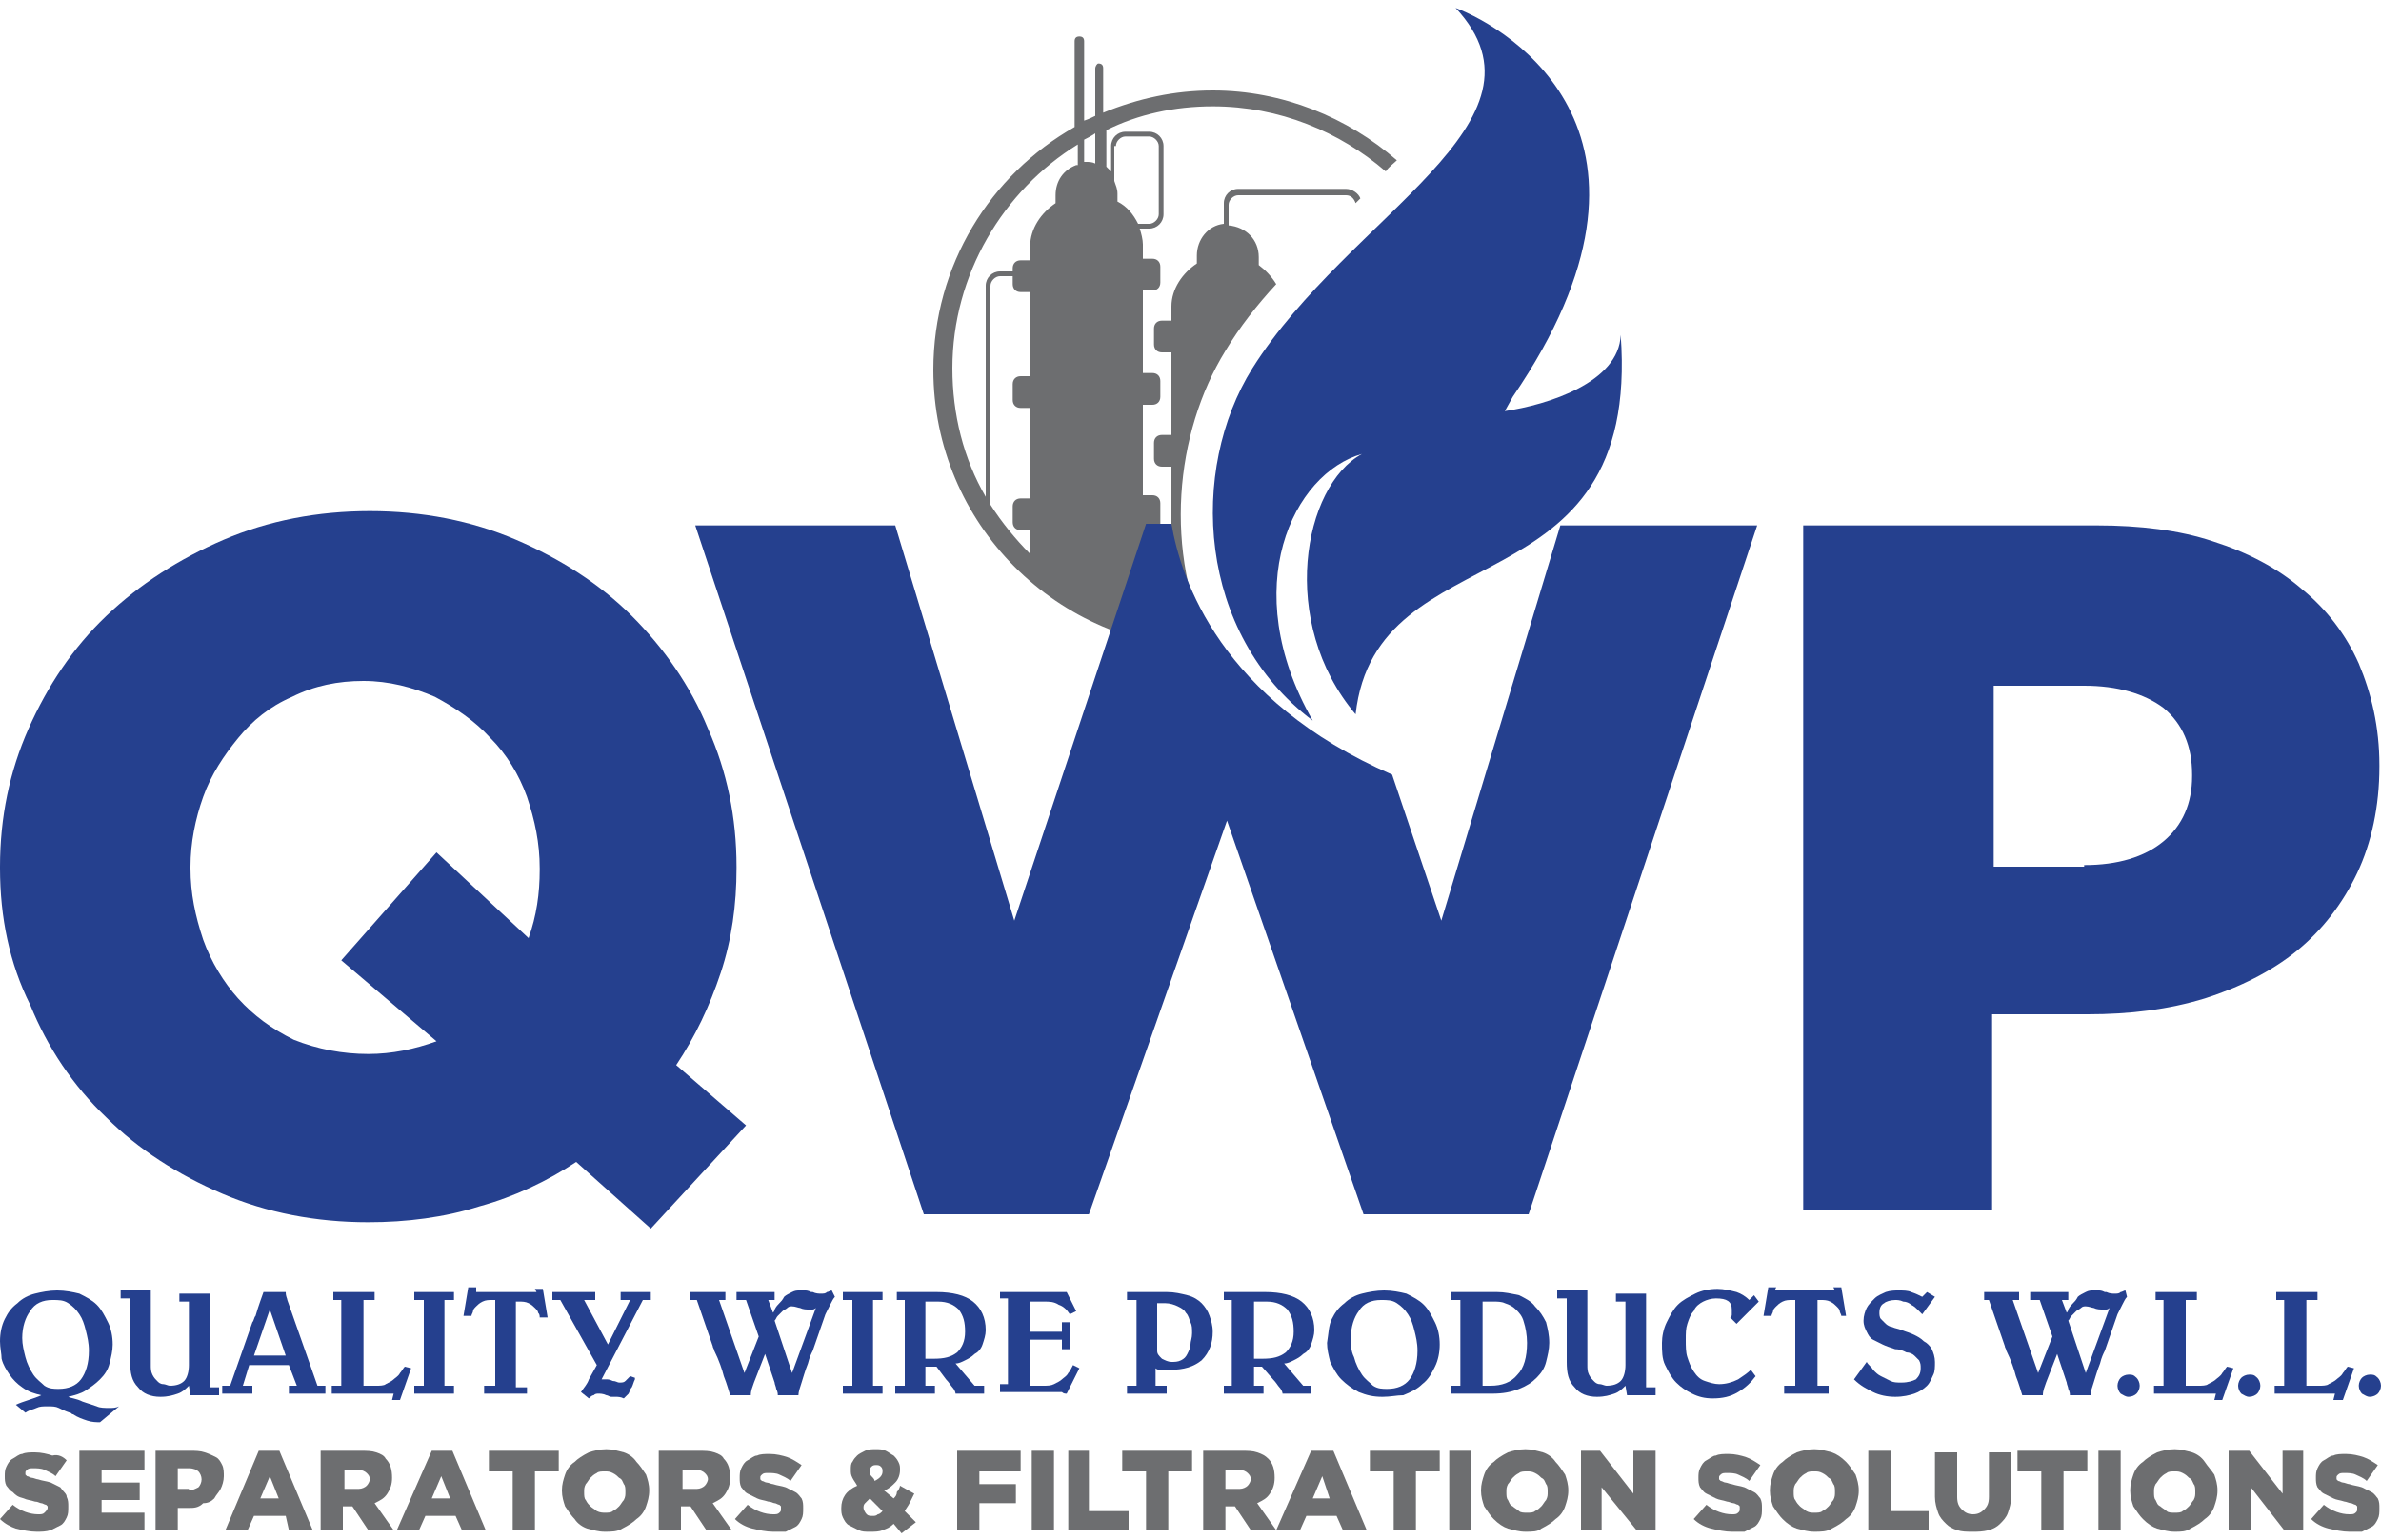 <?xml version="1.0" encoding="utf-8"?>
<!-- Generator: Adobe Illustrator 28.2.0, SVG Export Plug-In . SVG Version: 6.00 Build 0)  -->
<svg version="1.1" id="Layer_1" xmlns="http://www.w3.org/2000/svg" xmlns:xlink="http://www.w3.org/1999/xlink" x="0px" y="0px"
	 viewBox="0 0 150 97" style="enable-background:new 0 0 150 97;" xml:space="preserve">
<style type="text/css">
	.st0{fill:#25408E;}
	.st1{fill:#6D6E70;}
	.st2{fill-rule:evenodd;clip-rule:evenodd;fill:#25408E;}
</style>
<g>
	<g>
		<path class="st0" d="M6.3,89.6c-0.2,0-0.5,0-0.8-0.1c-0.3-0.1-0.6-0.2-0.9-0.4c-0.1,0-0.1-0.1-0.2-0.1c-0.3-0.1-0.5-0.2-0.7-0.3
			c-0.2-0.1-0.4-0.1-0.7-0.1c-0.3,0-0.5,0-0.7,0.1c-0.2,0.1-0.4,0.1-0.7,0.3l0,0L1,88.5c0.2-0.1,0.5-0.2,0.8-0.3
			c0.3-0.1,0.6-0.2,0.8-0.3v0c-0.4-0.1-0.8-0.2-1.2-0.5c-0.3-0.2-0.6-0.5-0.8-0.8c-0.2-0.3-0.4-0.6-0.5-1C0.1,85.3,0,84.9,0,84.5
			c0-0.5,0.1-1,0.3-1.4c0.2-0.4,0.4-0.7,0.8-1c0.3-0.3,0.7-0.5,1.1-0.6c0.4-0.1,0.9-0.2,1.4-0.2c0.5,0,1,0.1,1.4,0.2
			c0.4,0.2,0.8,0.4,1.1,0.7c0.3,0.3,0.5,0.7,0.7,1.1c0.2,0.4,0.3,0.9,0.3,1.4c0,0.4-0.1,0.8-0.2,1.2c-0.1,0.4-0.3,0.7-0.6,1
			c-0.3,0.3-0.6,0.5-0.9,0.7c-0.3,0.2-0.7,0.3-1.1,0.4v0c0.2,0.1,0.5,0.1,0.9,0.3c0.3,0.1,0.6,0.2,0.9,0.3c0.2,0.1,0.5,0.1,0.8,0.1
			c0.2,0,0.4,0,0.6-0.1L6.3,89.6z M1.6,85.5c0.1,0.4,0.3,0.8,0.5,1.1c0.2,0.3,0.5,0.5,0.7,0.7c0.3,0.2,0.6,0.2,0.9,0.2
			c0.6,0,1.1-0.2,1.4-0.6c0.3-0.4,0.5-1,0.5-1.8c0-0.5-0.1-0.9-0.2-1.3c-0.1-0.4-0.2-0.7-0.4-1c-0.2-0.3-0.4-0.5-0.7-0.7
			c-0.3-0.2-0.6-0.2-1-0.2c-0.6,0-1.1,0.2-1.4,0.7c-0.3,0.4-0.5,1-0.5,1.7C1.4,84.7,1.5,85.1,1.6,85.5"/>
		<path class="st0" d="M11.9,87.3c-0.2,0.2-0.4,0.4-0.7,0.5c-0.3,0.1-0.6,0.2-1.1,0.2c-0.6,0-1.1-0.2-1.4-0.6
			c-0.4-0.4-0.5-0.9-0.5-1.6v-4H7.6v-0.5h1.9V86c0,0.2,0,0.4,0.1,0.6c0.1,0.2,0.2,0.3,0.3,0.4c0.1,0.1,0.2,0.2,0.4,0.2
			c0.1,0,0.3,0.1,0.4,0.1c0.4,0,0.7-0.1,0.9-0.3c0.2-0.2,0.3-0.6,0.3-1v-4h-0.6v-0.5h1.9v5.9h0.6v0.5H12L11.9,87.3z"/>
		<path class="st0" d="M18,81.4L18,81.4c0,0.3,0.1,0.4,0.1,0.5l1.9,5.4h0.5v0.5h-2.3v-0.5h0.5L18.2,86h-2.5l-0.4,1.3h0.6v0.5H14
			v-0.5h0.5l1.4-4c0.1-0.1,0.1-0.3,0.2-0.4c0.2-0.7,0.4-1.2,0.5-1.5H18z M16,85.4h2l-1-2.9h0L16,85.4z"/>
		<path class="st0" d="M20.9,87.8v-0.5h0.6v-5.4h-0.5v-0.5h2.6v0.5h-0.7v5.4h0.8c0.2,0,0.5,0,0.6-0.1c0.2-0.1,0.4-0.2,0.5-0.3
			c0.1-0.1,0.3-0.2,0.4-0.4c0.1-0.1,0.2-0.3,0.3-0.4l0.4,0.1l-0.7,2h-0.5l0.1-0.4H20.9z"/>
		<polygon class="st0" points="28.6,87.8 26.1,87.8 26.1,87.3 26.7,87.3 26.7,81.9 26.1,81.9 26.1,81.4 28.6,81.4 28.6,81.9 
			28,81.9 28,87.3 28.6,87.3 		"/>
		<path class="st0" d="M33.2,87.8h-2.7v-0.5h0.7v-5.4H31c-0.2,0-0.4,0-0.6,0.1c-0.2,0.1-0.3,0.2-0.4,0.3c-0.1,0.1-0.2,0.2-0.2,0.3
			c0,0.1-0.1,0.2-0.1,0.3h-0.5l0.3-1.8h0.5L30,81.4h3.8l-0.1-0.2h0.5l0.3,1.8h-0.5c0-0.1,0-0.2-0.1-0.3c0-0.1-0.1-0.2-0.2-0.3
			c-0.1-0.1-0.2-0.2-0.4-0.3c-0.2-0.1-0.4-0.1-0.6-0.1h-0.2v5.4h0.7V87.8z"/>
		<path class="st0" d="M36.6,87.7c0.2-0.3,0.4-0.5,0.5-0.8l0.5-0.9l-2.3-4.1h-0.5v-0.5h2.7v0.5h-0.7l1.5,2.8l1.4-2.8h-0.6v-0.5H41
			v0.5h-0.5l-2.6,5c0,0,0,0,0.1,0c0.1,0,0.1,0,0.2,0c0.1,0,0.2,0,0.4,0.1c0.2,0,0.3,0.1,0.4,0.1c0.2,0,0.3,0,0.4-0.1
			c0.1-0.1,0.2-0.2,0.3-0.3l0.3,0.1l0,0.1c-0.1,0.2-0.1,0.3-0.2,0.5c-0.1,0.1-0.1,0.2-0.2,0.4c-0.1,0.1-0.2,0.2-0.3,0.3
			C39.1,88,38.9,88,38.8,88c-0.1,0-0.2,0-0.3,0c-0.1,0-0.2-0.1-0.3-0.1c-0.2-0.1-0.4-0.1-0.5-0.1c-0.1,0-0.2,0-0.3,0.1
			c-0.1,0-0.2,0.1-0.3,0.2L36.6,87.7z"/>
		<path class="st0" d="M52.6,81.7c-0.1,0.1-0.2,0.3-0.3,0.5c-0.1,0.2-0.2,0.4-0.3,0.6l-0.8,2.3c-0.1,0.2-0.2,0.4-0.3,0.8
			c-0.2,0.5-0.3,0.9-0.4,1.2c-0.1,0.3-0.2,0.6-0.2,0.8h-1.3c0-0.1,0-0.2-0.1-0.4c0-0.1-0.1-0.3-0.1-0.4l-0.6-1.8h0l-0.7,1.8
			c-0.1,0.3-0.2,0.5-0.2,0.8H46c-0.1-0.3-0.2-0.7-0.4-1.2c-0.1-0.4-0.3-1-0.6-1.6c0-0.1-0.1-0.2-0.1-0.3l-1-2.9h-0.4v-0.5h2.2v0.5
			h-0.4l1.6,4.6l0.9-2.3l-0.8-2.3h-0.6v-0.5h2.4v0.5h-0.4l0.3,0.8c0,0,0.1-0.1,0.1-0.2c0.1-0.2,0.2-0.3,0.3-0.4
			c0.1-0.1,0.2-0.2,0.3-0.4c0.1-0.1,0.3-0.2,0.5-0.3c0.2-0.1,0.3-0.1,0.5-0.1c0.1,0,0.2,0,0.3,0c0.1,0,0.2,0,0.4,0.1
			c0,0,0.1,0,0.1,0c0.2,0.1,0.4,0.1,0.5,0.1c0.2,0,0.3,0,0.4-0.1c0.1,0,0.2-0.1,0.3-0.1L52.6,81.7z M49.9,86.5L49.9,86.5l1.5-4.1
			l0,0c0,0-0.1,0.1-0.2,0.1c-0.1,0-0.2,0-0.2,0c-0.2,0-0.4,0-0.6-0.1c-0.1,0-0.3-0.1-0.5-0.1c-0.1,0-0.2,0-0.3,0.1
			c-0.1,0.1-0.2,0.1-0.3,0.2c-0.1,0.1-0.2,0.2-0.3,0.3c-0.1,0.1-0.1,0.2-0.2,0.3L49.9,86.5z"/>
		<polygon class="st0" points="55.6,87.8 53.1,87.8 53.1,87.3 53.7,87.3 53.7,81.9 53.1,81.9 53.1,81.4 55.6,81.4 55.6,81.9 
			55,81.9 55,87.3 55.6,87.3 		"/>
		<path class="st0" d="M56.4,81.4h2.6c1,0,1.8,0.2,2.3,0.6c0.5,0.4,0.8,1,0.8,1.8c0,0.3-0.1,0.6-0.2,0.9c-0.1,0.3-0.3,0.5-0.5,0.6
			c-0.2,0.2-0.4,0.3-0.6,0.4c-0.2,0.1-0.4,0.2-0.6,0.2l1.2,1.4H62v0.5h-1.8c0-0.1-0.1-0.3-0.2-0.4c-0.1-0.1-0.2-0.3-0.4-0.5L59,86.1
			h-0.7v1.2h0.6v0.5h-2.5v-0.5H57v-5.4h-0.5V81.4z M58.3,85.6h0.5c0.7,0,1.1-0.1,1.5-0.4c0.3-0.3,0.5-0.7,0.5-1.3
			c0-0.6-0.1-1-0.4-1.4c-0.3-0.3-0.7-0.5-1.3-0.5h-0.8V85.6z"/>
		<path class="st0" d="M63,81.4h3.2c0.4,0,0.7,0,1,0l0.6,1.2l-0.4,0.2c-0.2-0.3-0.4-0.5-0.7-0.6c-0.3-0.2-0.6-0.2-0.9-0.2h-0.9v1.9
			h2v-0.6h0.5V85h-0.5v-0.6h-2v2.9h0.8c0.3,0,0.5,0,0.7-0.1c0.2-0.1,0.4-0.2,0.5-0.3c0.1-0.1,0.3-0.2,0.4-0.4
			c0.1-0.1,0.2-0.3,0.3-0.5l0.4,0.2l-0.8,1.6c-0.1,0-0.2,0-0.3-0.1c-0.1,0-0.3,0-0.5,0H63v-0.5h0.5v-5.4H63V81.4z"/>
		<path class="st0" d="M71,81.4h2.5c0.5,0,0.9,0.1,1.3,0.2c0.4,0.1,0.7,0.3,0.9,0.5c0.2,0.2,0.4,0.5,0.5,0.8c0.1,0.3,0.2,0.6,0.2,1
			c0,0.7-0.2,1.3-0.7,1.8c-0.5,0.4-1.1,0.6-2,0.6c-0.2,0-0.3,0-0.5,0c-0.2,0-0.3,0-0.4-0.1v1.1h0.7v0.5H71v-0.5h0.6v-5.4H71V81.4z
			 M72.9,85.1c0,0.2,0.1,0.3,0.3,0.5c0.2,0.1,0.4,0.2,0.6,0.2c0.2,0,0.4,0,0.6-0.1c0.2-0.1,0.3-0.2,0.4-0.4c0.1-0.2,0.2-0.4,0.2-0.6
			c0-0.2,0.1-0.4,0.1-0.7c0-0.3,0-0.5-0.1-0.7c-0.1-0.2-0.1-0.4-0.3-0.6c-0.1-0.2-0.3-0.3-0.5-0.4c-0.2-0.1-0.5-0.2-0.8-0.2h-0.5
			V85.1z"/>
		<path class="st0" d="M77.1,81.4h2.6c1,0,1.8,0.2,2.3,0.6c0.5,0.4,0.8,1,0.8,1.8c0,0.3-0.1,0.6-0.2,0.9c-0.1,0.3-0.3,0.5-0.5,0.6
			c-0.2,0.2-0.4,0.3-0.6,0.4c-0.2,0.1-0.4,0.2-0.6,0.2l1.2,1.4h0.5v0.5h-1.8c0-0.1-0.1-0.3-0.2-0.4c-0.1-0.1-0.2-0.3-0.4-0.5
			l-0.7-0.8H79v1.2h0.6v0.5h-2.5v-0.5h0.5v-5.4h-0.5V81.4z M79,85.6h0.5c0.7,0,1.1-0.1,1.5-0.4c0.3-0.3,0.5-0.7,0.5-1.3
			c0-0.6-0.1-1-0.4-1.4c-0.3-0.3-0.7-0.5-1.3-0.5H79V85.6z"/>
		<path class="st0" d="M83.9,83.1c0.2-0.4,0.4-0.7,0.8-1c0.3-0.3,0.7-0.5,1.1-0.6c0.4-0.1,0.9-0.2,1.4-0.2c0.5,0,1,0.1,1.4,0.2
			c0.4,0.2,0.8,0.4,1.1,0.7c0.3,0.3,0.5,0.7,0.7,1.1c0.2,0.4,0.3,0.9,0.3,1.4c0,0.5-0.1,1-0.3,1.4c-0.2,0.4-0.4,0.8-0.8,1.1
			c-0.3,0.3-0.7,0.5-1.2,0.7C88,87.9,87.6,88,87.1,88c-0.6,0-1-0.1-1.5-0.3c-0.4-0.2-0.8-0.5-1.1-0.8c-0.3-0.3-0.5-0.7-0.7-1.1
			c-0.1-0.4-0.2-0.8-0.2-1.2C83.7,84,83.7,83.5,83.9,83.1 M85.3,85.5c0.1,0.4,0.3,0.8,0.5,1.1c0.2,0.3,0.5,0.5,0.7,0.7
			c0.3,0.2,0.6,0.2,0.9,0.2c0.6,0,1.1-0.2,1.4-0.6c0.3-0.4,0.5-1,0.5-1.8c0-0.5-0.1-0.9-0.2-1.3c-0.1-0.4-0.2-0.7-0.4-1
			c-0.2-0.3-0.4-0.5-0.7-0.7c-0.3-0.2-0.6-0.2-1-0.2c-0.6,0-1.1,0.2-1.4,0.7c-0.3,0.4-0.5,1-0.5,1.7C85.1,84.7,85.1,85.1,85.3,85.5"
			/>
		<path class="st0" d="M91.4,81.4h2.9c0.5,0,0.9,0.1,1.4,0.2c0.4,0.2,0.8,0.4,1,0.7c0.3,0.3,0.5,0.6,0.7,1c0.1,0.4,0.2,0.8,0.2,1.3
			c0,0.4-0.1,0.8-0.2,1.2c-0.1,0.4-0.3,0.7-0.6,1c-0.3,0.3-0.6,0.5-1.1,0.7c-0.5,0.2-1,0.3-1.7,0.3h-2.6v-0.5h0.6v-5.4h-0.6V81.4z
			 M93.3,87.3h0.6c0.7,0,1.3-0.2,1.7-0.7c0.4-0.4,0.6-1.1,0.6-2c0-0.5-0.1-1-0.2-1.3c-0.1-0.4-0.3-0.6-0.5-0.8
			c-0.2-0.2-0.4-0.3-0.7-0.4c-0.2-0.1-0.5-0.1-0.7-0.1h-0.7V87.3z"/>
		<path class="st0" d="M102.4,87.3c-0.2,0.2-0.4,0.4-0.7,0.5c-0.3,0.1-0.6,0.2-1.1,0.2c-0.6,0-1.1-0.2-1.4-0.6
			c-0.4-0.4-0.5-0.9-0.5-1.6v-4h-0.6v-0.5h1.9V86c0,0.2,0,0.4,0.1,0.6c0.1,0.2,0.2,0.3,0.3,0.4c0.1,0.1,0.2,0.2,0.4,0.2
			c0.1,0,0.3,0.1,0.4,0.1c0.4,0,0.7-0.1,0.9-0.3c0.2-0.2,0.3-0.6,0.3-1v-4h-0.6v-0.5h1.9v5.9h0.6v0.5h-1.8L102.4,87.3z"/>
		<path class="st0" d="M109.4,83.4L109,83c0.1-0.1,0.1-0.1,0.1-0.2c0-0.1,0-0.2,0-0.3c0-0.5-0.3-0.7-1-0.7c-0.3,0-0.6,0.1-0.8,0.2
			c-0.2,0.1-0.5,0.3-0.6,0.6c-0.2,0.2-0.3,0.5-0.4,0.8c-0.1,0.3-0.1,0.6-0.1,1c0,0.4,0,0.8,0.1,1.1c0.1,0.3,0.2,0.6,0.4,0.9
			c0.2,0.3,0.4,0.5,0.7,0.6c0.3,0.1,0.6,0.2,0.9,0.2c0.4,0,0.8-0.1,1.2-0.3c0.3-0.2,0.6-0.4,0.8-0.6l0.3,0.4c-0.3,0.4-0.6,0.7-1.1,1
			c-0.5,0.3-1,0.4-1.6,0.4c-0.5,0-0.9-0.1-1.3-0.3c-0.4-0.2-0.7-0.4-1-0.7c-0.3-0.3-0.5-0.7-0.7-1.1c-0.2-0.4-0.2-0.9-0.2-1.4
			c0-0.4,0.1-0.9,0.3-1.3c0.2-0.4,0.4-0.8,0.7-1.1c0.3-0.3,0.7-0.5,1.1-0.7c0.4-0.2,0.9-0.3,1.4-0.3c0.4,0,0.8,0.1,1.2,0.2
			c0.3,0.1,0.6,0.3,0.8,0.5l0.3-0.3l0.3,0.4L109.4,83.4z"/>
		<path class="st0" d="M115.1,87.8h-2.7v-0.5h0.7v-5.4h-0.2c-0.2,0-0.4,0-0.6,0.1c-0.2,0.1-0.3,0.2-0.4,0.3
			c-0.1,0.1-0.2,0.2-0.2,0.3c0,0.1-0.1,0.2-0.1,0.3h-0.5l0.3-1.8h0.5l-0.1,0.2h3.8l-0.1-0.2h0.5l0.3,1.8H116c0-0.1-0.1-0.2-0.1-0.3
			c0-0.1-0.1-0.2-0.2-0.3c-0.1-0.1-0.2-0.2-0.4-0.3c-0.2-0.1-0.4-0.1-0.6-0.1h-0.2v5.4h0.7V87.8z"/>
		<path class="st0" d="M121.9,81.7l-0.8,1.1c-0.1-0.1-0.2-0.2-0.3-0.3c-0.1-0.1-0.2-0.2-0.4-0.3c-0.1-0.1-0.3-0.2-0.5-0.2
			c-0.2-0.1-0.4-0.1-0.5-0.1c-0.3,0-0.6,0.1-0.7,0.2c-0.2,0.1-0.3,0.3-0.3,0.6c0,0.1,0,0.3,0.1,0.4c0.1,0.1,0.2,0.2,0.3,0.3
			c0.1,0.1,0.3,0.2,0.4,0.2c0.2,0.1,0.4,0.1,0.6,0.2c0.3,0.1,0.6,0.2,0.8,0.3c0.2,0.1,0.4,0.2,0.6,0.4c0.2,0.1,0.4,0.3,0.5,0.5
			c0.1,0.2,0.2,0.5,0.2,0.8c0,0.3,0,0.6-0.1,0.8s-0.2,0.5-0.4,0.7c-0.2,0.2-0.5,0.4-0.8,0.5c-0.3,0.1-0.7,0.2-1.2,0.2
			c-0.5,0-1-0.1-1.4-0.3c-0.4-0.2-0.8-0.4-1.2-0.8l0.8-1.1c0.1,0.2,0.3,0.3,0.4,0.5c0.2,0.2,0.3,0.3,0.5,0.4
			c0.2,0.1,0.4,0.2,0.6,0.3c0.2,0.1,0.4,0.1,0.7,0.1c0.4,0,0.7-0.1,0.9-0.2c0.2-0.2,0.3-0.4,0.3-0.7c0-0.2,0-0.3-0.1-0.5
			c-0.1-0.1-0.2-0.2-0.3-0.3c-0.1-0.1-0.3-0.2-0.5-0.2c-0.2-0.1-0.4-0.2-0.7-0.2c-0.3-0.1-0.6-0.2-0.8-0.3c-0.2-0.1-0.4-0.2-0.6-0.3
			c-0.2-0.1-0.3-0.3-0.4-0.5c-0.1-0.2-0.2-0.4-0.2-0.7c0-0.3,0.1-0.6,0.2-0.8c0.1-0.2,0.3-0.4,0.5-0.6c0.2-0.2,0.5-0.3,0.7-0.4
			c0.3-0.1,0.6-0.1,0.8-0.1c0.3,0,0.6,0,0.8,0.1c0.3,0.1,0.5,0.2,0.7,0.3l0.3-0.3L121.9,81.7z"/>
		<path class="st0" d="M134,81.7c-0.1,0.1-0.2,0.3-0.3,0.5c-0.1,0.2-0.2,0.4-0.3,0.6l-0.8,2.3c-0.1,0.2-0.2,0.4-0.3,0.8
			c-0.2,0.5-0.3,0.9-0.4,1.2c-0.1,0.3-0.2,0.6-0.2,0.8h-1.3c0-0.1,0-0.2-0.1-0.4c0-0.1-0.1-0.3-0.1-0.4l-0.6-1.8h0l-0.7,1.8
			c-0.1,0.3-0.2,0.5-0.2,0.8h-1.3c-0.1-0.3-0.2-0.7-0.4-1.2c-0.1-0.4-0.3-1-0.6-1.6c0-0.1-0.1-0.2-0.1-0.3l-1-2.9H125v-0.5h2.2v0.5
			h-0.4l1.6,4.6l0.9-2.3l-0.8-2.3h-0.6v-0.5h2.4v0.5h-0.4l0.3,0.8c0,0,0.1-0.1,0.1-0.2c0.1-0.2,0.2-0.3,0.3-0.4
			c0.1-0.1,0.2-0.2,0.3-0.4c0.1-0.1,0.3-0.2,0.5-0.3c0.2-0.1,0.3-0.1,0.5-0.1c0.1,0,0.2,0,0.3,0c0.1,0,0.2,0,0.4,0.1
			c0,0,0.1,0,0.1,0c0.2,0.1,0.4,0.1,0.5,0.1c0.2,0,0.3,0,0.4-0.1c0.1,0,0.2-0.1,0.3-0.1L134,81.7z M131.4,86.5L131.4,86.5l1.5-4.1
			l0,0c0,0-0.1,0.1-0.2,0.1c-0.1,0-0.2,0-0.2,0c-0.2,0-0.4,0-0.6-0.1c-0.1,0-0.3-0.1-0.5-0.1c-0.1,0-0.2,0-0.3,0.1
			c-0.1,0.1-0.2,0.1-0.3,0.2c-0.1,0.1-0.2,0.2-0.3,0.3c-0.1,0.1-0.1,0.2-0.2,0.3L131.4,86.5z"/>
		<path class="st0" d="M134.6,86.8c0.1,0.1,0.2,0.3,0.2,0.5c0,0.2-0.1,0.4-0.2,0.5c-0.1,0.1-0.3,0.2-0.5,0.2c-0.2,0-0.3-0.1-0.5-0.2
			c-0.1-0.1-0.2-0.3-0.2-0.5c0-0.2,0.1-0.4,0.2-0.5c0.1-0.1,0.3-0.2,0.5-0.2C134.3,86.6,134.4,86.6,134.6,86.8"/>
		<path class="st0" d="M135.7,87.8v-0.5h0.6v-5.4h-0.5v-0.5h2.6v0.5h-0.7v5.4h0.8c0.2,0,0.5,0,0.6-0.1c0.2-0.1,0.4-0.2,0.5-0.3
			c0.1-0.1,0.3-0.2,0.4-0.4c0.1-0.1,0.2-0.3,0.3-0.4l0.4,0.1l-0.7,2h-0.5l0.1-0.4H135.7z"/>
		<path class="st0" d="M142.2,86.8c0.1,0.1,0.2,0.3,0.2,0.5c0,0.2-0.1,0.4-0.2,0.5c-0.1,0.1-0.3,0.2-0.5,0.2c-0.2,0-0.3-0.1-0.5-0.2
			c-0.1-0.1-0.2-0.3-0.2-0.5c0-0.2,0.1-0.4,0.2-0.5c0.1-0.1,0.3-0.2,0.5-0.2C141.9,86.6,142,86.6,142.2,86.8"/>
		<path class="st0" d="M143.3,87.8v-0.5h0.6v-5.4h-0.5v-0.5h2.6v0.5h-0.7v5.4h0.8c0.2,0,0.5,0,0.6-0.1c0.2-0.1,0.4-0.2,0.5-0.3
			c0.1-0.1,0.3-0.2,0.4-0.4c0.1-0.1,0.2-0.3,0.3-0.4l0.4,0.1l-0.7,2H147l0.1-0.4H143.3z"/>
		<path class="st0" d="M149.8,86.8c0.1,0.1,0.2,0.3,0.2,0.5c0,0.2-0.1,0.4-0.2,0.5c-0.1,0.1-0.3,0.2-0.5,0.2c-0.2,0-0.3-0.1-0.5-0.2
			c-0.1-0.1-0.2-0.3-0.2-0.5c0-0.2,0.1-0.4,0.2-0.5c0.1-0.1,0.3-0.2,0.5-0.2C149.5,86.6,149.6,86.6,149.8,86.8"/>
	</g>
	<g>
		<path class="st0" d="M41,77.4l-4.7-4.2c-1.8,1.2-3.9,2.2-6.1,2.8c-2.2,0.7-4.6,1-7,1c-3.3,0-6.4-0.6-9.2-1.8
			c-2.8-1.2-5.3-2.8-7.3-4.8c-2.1-2-3.7-4.4-4.8-7.1C0.6,60.7,0,57.8,0,54.7v-0.1c0-3.1,0.6-6,1.8-8.7c1.2-2.7,2.8-5.1,4.9-7.1
			c2.1-2,4.6-3.6,7.4-4.8c2.8-1.2,5.9-1.8,9.2-1.8c3.3,0,6.4,0.6,9.2,1.8c2.8,1.2,5.3,2.8,7.3,4.8c2,2,3.7,4.4,4.8,7.1
			c1.2,2.7,1.8,5.6,1.8,8.7v0.1c0,2.3-0.3,4.5-1,6.6c-0.7,2.1-1.6,4-2.8,5.8l4.4,3.8L41,77.4z M23.2,66.4c1.5,0,2.9-0.3,4.3-0.8
			l-6-5.1l6-6.8l5.8,5.4c0.5-1.4,0.7-2.8,0.7-4.3v-0.1c0-1.6-0.3-3-0.8-4.5c-0.5-1.4-1.3-2.7-2.3-3.7c-1-1.1-2.2-1.9-3.5-2.6
			c-1.4-0.6-2.9-1-4.5-1c-1.6,0-3.1,0.3-4.5,1c-1.4,0.6-2.5,1.5-3.4,2.6c-0.9,1.1-1.7,2.3-2.2,3.7c-0.5,1.4-0.8,2.9-0.8,4.4v0.1
			c0,1.6,0.3,3,0.8,4.5c0.5,1.4,1.3,2.7,2.2,3.7c1,1.1,2.1,1.9,3.5,2.6C20,66.1,21.6,66.4,23.2,66.4"/>
		<path class="st0" d="M113.6,33.1h18.5c2.7,0,5.2,0.3,7.3,1c2.2,0.7,4.1,1.7,5.6,3c1.6,1.3,2.8,2.9,3.6,4.7c0.8,1.9,1.3,4,1.3,6.4
			v0.1c0,2.5-0.5,4.8-1.4,6.7c-0.9,1.9-2.2,3.6-3.8,4.9c-1.6,1.3-3.6,2.3-5.8,3c-2.3,0.7-4.7,1-7.4,1h-6v12.3h-11.9V33.1z
			 M131.3,54.5c2.1,0,3.8-0.5,5-1.5c1.2-1,1.8-2.4,1.8-4.1v-0.1c0-1.8-0.6-3.2-1.8-4.2c-1.2-0.9-2.9-1.4-5-1.4h-5.7v11.4H131.3z"/>
		<path class="st1" d="M76.4,6.7c4.2,0,8,1.6,10.9,4.1c0.2-0.3,0.5-0.5,0.7-0.7c-3.1-2.7-7.2-4.4-11.6-4.4c-2.4,0-4.7,0.5-6.9,1.4
			V4.3c0-0.2-0.1-0.3-0.3-0.3C69.1,4,69,4.2,69,4.3v3c-0.2,0.1-0.4,0.2-0.7,0.3V2.6c0-0.2-0.1-0.3-0.3-0.3c-0.2,0-0.3,0.1-0.3,0.3V8
			c-5.3,3-8.9,8.7-8.9,15.3c0,9.7,7.8,17.5,17.5,17.6c-3-6.1-2.3-13.6,0.9-18.8c0.9-1.5,2-2.9,3.2-4.2c-0.3-0.5-0.7-0.9-1.1-1.2
			v-0.5c0-1.1-0.8-1.9-1.9-2v-1.3c0-0.3,0.3-0.6,0.6-0.6h6.8c0.3,0,0.5,0.2,0.6,0.5c0.1-0.1,0.2-0.2,0.3-0.3
			c-0.1-0.3-0.5-0.6-0.9-0.6H78c-0.5,0-0.9,0.4-0.9,0.9v1.3c-1,0.1-1.7,1-1.7,2v0.5c-0.9,0.6-1.6,1.6-1.6,2.7v0.9h-0.6
			c-0.3,0-0.5,0.2-0.5,0.5v1c0,0.3,0.2,0.5,0.5,0.5h0.6v5.2h-0.6c-0.3,0-0.5,0.2-0.5,0.5v1c0,0.3,0.2,0.5,0.5,0.5h0.6v5.7h-0.6
			c-0.3,0-0.5,0.2-0.5,0.5v1c0,0.3,0.2,0.5,0.5,0.5h0.6v2.1c-0.3,0-0.6-0.1-0.9-0.2c-0.1-0.1-0.2-0.1-0.3-0.1h-0.2
			c-0.1,0-0.3-0.1-0.4-0.1l0.6-5.3c0.3,0,0.5-0.2,0.5-0.5v-1.3c0-0.3-0.2-0.5-0.5-0.5H72v-5.7h0.6c0.3,0,0.5-0.2,0.5-0.5v-1
			c0-0.3-0.2-0.5-0.5-0.5H72v-5.2h0.6c0.3,0,0.5-0.2,0.5-0.5v-1c0-0.3-0.2-0.5-0.5-0.5H72v-0.9c0-0.3-0.1-0.7-0.2-1h0.6
			c0.5,0,0.9-0.4,0.9-0.9V9.2c0-0.5-0.4-0.9-0.9-0.9h-1.5c-0.5,0-0.9,0.4-0.9,0.9v1.6c-0.1-0.1-0.2-0.2-0.3-0.3V8.2
			C71.7,7.2,74,6.7,76.4,6.7 M64.9,23.7h-0.6c-0.3,0-0.5,0.2-0.5,0.5v1c0,0.3,0.2,0.5,0.5,0.5h0.6v5.7h-0.6c-0.3,0-0.5,0.2-0.5,0.5
			v1c0,0.3,0.2,0.5,0.5,0.5h0.6v1.5c-0.9-0.9-1.8-2-2.5-3.1V18c0-0.3,0.3-0.6,0.6-0.6h0.8v0.5c0,0.3,0.2,0.5,0.5,0.5h0.6V23.7z
			 M67.8,10.4c-0.8,0.3-1.3,1-1.3,1.9v0.5c-0.9,0.6-1.6,1.6-1.6,2.7v0.9h-0.6c-0.3,0-0.5,0.2-0.5,0.5v0.2H63c-0.5,0-0.9,0.4-0.9,0.9
			v13.3c-1.4-2.4-2.1-5.2-2.1-8.1c0-5.9,3.2-11.2,7.9-14.1V10.4z M69,10.3c-0.2-0.1-0.4-0.1-0.6-0.1c0,0-0.1,0-0.1,0V8.8
			c0.2-0.1,0.4-0.2,0.7-0.4V10.3z M70.3,9.2c0-0.3,0.3-0.6,0.6-0.6h1.5c0.3,0,0.6,0.3,0.6,0.6v4.3c0,0.3-0.3,0.6-0.6,0.6h-0.7
			c-0.3-0.6-0.7-1.1-1.3-1.4v-0.5c0-0.3-0.1-0.5-0.2-0.8V9.2z"/>
		<path class="st2" d="M91.7,0.5c3.4,1.3,14.8,8.1,3.6,24.5c0,0-0.5,0.9-0.5,0.9c2.7-0.4,7.2-1.8,7.3-4.8
			c1.3,17.6-15.4,12.2-16.7,23.9c-4.9-5.8-3.3-14.4,0.4-16.4c-4.3,1.2-7.9,8.4-3.1,16.8c-7.3-5.5-7.8-15.8-3.8-22.2
			C85,13.5,98.4,7.7,91.7,0.5"/>
		<path class="st0" d="M98.3,33.1L90.8,58l-3.1-9.2C76.9,44.1,74.4,36.5,73.8,33h-1.6l-8.3,25l-7.5-24.9H43.8l14.4,43.4h10.4
			l8.7-24.8l8.6,24.8h10.4l14.4-43.4H98.3z"/>
	</g>
	<g>
		<path class="st1" d="M2.3,96.5c-0.4,0-0.9-0.1-1.3-0.2C0.7,96.2,0.3,96,0,95.7l0.8-0.9c0.5,0.4,1.1,0.6,1.6,0.6
			c0.2,0,0.3,0,0.4-0.1C2.9,95.2,3,95.1,3,95v0c0-0.1,0-0.1,0-0.1c0,0-0.1-0.1-0.1-0.1c-0.1,0-0.2-0.1-0.3-0.1
			c-0.1,0-0.2-0.1-0.4-0.1c-0.3-0.1-0.5-0.1-0.7-0.2C1.1,94.3,1,94.2,0.8,94c-0.2-0.1-0.3-0.3-0.4-0.4c-0.1-0.2-0.1-0.4-0.1-0.6v0
			c0-0.2,0-0.4,0.1-0.6c0.1-0.2,0.2-0.4,0.4-0.5c0.2-0.1,0.4-0.3,0.6-0.3c0.2-0.1,0.5-0.1,0.8-0.1c0.4,0,0.8,0.1,1.1,0.2
			C3.7,91.6,4,91.8,4.2,92l-0.7,1c-0.2-0.2-0.5-0.3-0.7-0.4c-0.2-0.1-0.5-0.1-0.7-0.1c-0.2,0-0.3,0-0.4,0.1
			c-0.1,0.1-0.1,0.1-0.1,0.2v0c0,0.1,0,0.1,0,0.1c0,0,0.1,0.1,0.1,0.1c0.1,0,0.2,0.1,0.3,0.1c0.1,0,0.3,0.1,0.4,0.1
			c0.3,0.1,0.5,0.1,0.8,0.2c0.2,0.1,0.4,0.2,0.6,0.3C4,94,4.2,94.1,4.2,94.3c0.1,0.2,0.1,0.4,0.1,0.6v0c0,0.3,0,0.5-0.1,0.7
			C4.1,95.8,4,96,3.8,96.1c-0.2,0.1-0.4,0.2-0.6,0.3C2.9,96.5,2.6,96.5,2.3,96.5"/>
		<polygon class="st1" points="5,91.4 9.1,91.4 9.1,92.6 6.4,92.6 6.4,93.4 8.8,93.4 8.8,94.5 6.4,94.5 6.4,95.3 9.1,95.3 9.1,96.4 
			5,96.4 		"/>
		<path class="st1" d="M9.8,91.4H12c0.3,0,0.6,0,0.9,0.1c0.3,0.1,0.5,0.2,0.7,0.3c0.2,0.1,0.3,0.3,0.4,0.5c0.1,0.2,0.1,0.5,0.1,0.7
			v0c0,0.3-0.1,0.6-0.2,0.8c-0.1,0.2-0.3,0.4-0.4,0.6c-0.2,0.2-0.4,0.3-0.7,0.3C12.5,95,12.2,95,11.9,95h-0.7v1.4H9.8V91.4z
			 M11.9,93.9c0.2,0,0.4-0.1,0.6-0.2c0.1-0.1,0.2-0.3,0.2-0.5v0c0-0.2-0.1-0.4-0.2-0.5c-0.1-0.1-0.3-0.2-0.6-0.2h-0.7v1.3H11.9z"/>
		<path class="st1" d="M16.3,91.4h1.3l2.1,5h-1.5L18,95.5H16l-0.4,0.9h-1.4L16.3,91.4z M17.6,94.5L17,93l-0.6,1.4H17.6z"/>
		<path class="st1" d="M20.3,91.4h2.4c0.4,0,0.7,0,1,0.1c0.3,0.1,0.5,0.2,0.6,0.4c0.3,0.3,0.4,0.7,0.4,1.2v0c0,0.4-0.1,0.7-0.3,1
			c-0.2,0.3-0.4,0.4-0.8,0.6l1.2,1.7h-1.6l-1-1.5h-0.6v1.5h-1.4V91.4z M22.6,93.8c0.2,0,0.4-0.1,0.5-0.2c0.1-0.1,0.2-0.3,0.2-0.4v0
			c0-0.2-0.1-0.3-0.2-0.4c-0.1-0.1-0.3-0.2-0.5-0.2h-0.9v1.2H22.6z"/>
		<path class="st1" d="M27.2,91.4h1.3l2.1,5h-1.5l-0.4-0.9h-1.9l-0.4,0.9H25L27.2,91.4z M28.4,94.5L27.8,93l-0.6,1.4H28.4z"/>
		<polygon class="st1" points="32.3,92.7 30.8,92.7 30.8,91.4 35.2,91.4 35.2,92.7 33.7,92.7 33.7,96.4 32.3,96.4 		"/>
		<path class="st1" d="M38.1,96.5c-0.4,0-0.7-0.1-1.1-0.2c-0.3-0.1-0.6-0.3-0.8-0.6c-0.2-0.2-0.4-0.5-0.6-0.8
			c-0.1-0.3-0.2-0.6-0.2-1v0c0-0.4,0.1-0.7,0.2-1c0.1-0.3,0.3-0.6,0.6-0.8c0.2-0.2,0.5-0.4,0.9-0.6c0.3-0.1,0.7-0.2,1.1-0.2
			c0.4,0,0.7,0.1,1.1,0.2c0.3,0.1,0.6,0.3,0.8,0.6c0.2,0.2,0.4,0.5,0.6,0.8c0.1,0.3,0.2,0.6,0.2,1v0c0,0.4-0.1,0.7-0.2,1
			c-0.1,0.3-0.3,0.6-0.6,0.8c-0.2,0.2-0.5,0.4-0.9,0.6C38.9,96.5,38.5,96.5,38.1,96.5 M38.1,95.3c0.2,0,0.4,0,0.5-0.1
			c0.2-0.1,0.3-0.2,0.4-0.3c0.1-0.1,0.2-0.3,0.3-0.4c0.1-0.2,0.1-0.3,0.1-0.5v0c0-0.2,0-0.4-0.1-0.5c-0.1-0.2-0.1-0.3-0.3-0.4
			c-0.1-0.1-0.2-0.2-0.4-0.3c-0.2-0.1-0.3-0.1-0.5-0.1c-0.2,0-0.4,0-0.5,0.1c-0.2,0.1-0.3,0.2-0.4,0.3c-0.1,0.1-0.2,0.3-0.3,0.4
			c-0.1,0.2-0.1,0.3-0.1,0.5v0c0,0.2,0,0.4,0.1,0.5c0.1,0.2,0.2,0.3,0.3,0.4c0.1,0.1,0.3,0.2,0.4,0.3C37.8,95.3,38,95.3,38.1,95.3"
			/>
		<path class="st1" d="M41.6,91.4h2.4c0.4,0,0.7,0,1,0.1c0.3,0.1,0.5,0.2,0.6,0.4c0.3,0.3,0.4,0.7,0.4,1.2v0c0,0.4-0.1,0.7-0.3,1
			c-0.2,0.3-0.4,0.4-0.8,0.6l1.2,1.7h-1.6l-1-1.5h-0.6v1.5h-1.4V91.4z M43.9,93.8c0.2,0,0.4-0.1,0.5-0.2c0.1-0.1,0.2-0.3,0.2-0.4v0
			c0-0.2-0.1-0.3-0.2-0.4c-0.1-0.1-0.3-0.2-0.5-0.2h-0.9v1.2H43.9z"/>
		<path class="st1" d="M48.7,96.5c-0.4,0-0.9-0.1-1.3-0.2c-0.4-0.1-0.8-0.3-1.1-0.6l0.8-0.9c0.5,0.4,1.1,0.6,1.6,0.6
			c0.2,0,0.3,0,0.4-0.1c0.1-0.1,0.1-0.1,0.1-0.3v0c0-0.1,0-0.1,0-0.1c0,0-0.1-0.1-0.1-0.1c-0.1,0-0.2-0.1-0.3-0.1
			c-0.1,0-0.2-0.1-0.4-0.1c-0.3-0.1-0.5-0.1-0.7-0.2c-0.2-0.1-0.4-0.2-0.6-0.3c-0.2-0.1-0.3-0.3-0.4-0.4c-0.1-0.2-0.1-0.4-0.1-0.6v0
			c0-0.2,0-0.4,0.1-0.6c0.1-0.2,0.2-0.4,0.4-0.5c0.2-0.1,0.4-0.3,0.6-0.3c0.2-0.1,0.5-0.1,0.8-0.1c0.4,0,0.8,0.1,1.1,0.2
			c0.3,0.1,0.6,0.3,0.9,0.5l-0.7,1c-0.2-0.2-0.5-0.3-0.7-0.4c-0.2-0.1-0.5-0.1-0.7-0.1c-0.2,0-0.3,0-0.4,0.1
			c-0.1,0.1-0.1,0.1-0.1,0.2v0c0,0.1,0,0.1,0,0.1c0,0,0.1,0.1,0.1,0.1c0.1,0,0.2,0.1,0.3,0.1c0.1,0,0.3,0.1,0.4,0.1
			c0.3,0.1,0.5,0.1,0.8,0.2c0.2,0.1,0.4,0.2,0.6,0.3c0.2,0.1,0.3,0.3,0.4,0.4c0.1,0.2,0.1,0.4,0.1,0.6v0c0,0.3,0,0.5-0.1,0.7
			c-0.1,0.2-0.2,0.4-0.4,0.5c-0.2,0.1-0.4,0.2-0.6,0.3C49.2,96.5,49,96.5,48.7,96.5"/>
		<path class="st1" d="M56.3,96c-0.2,0.2-0.4,0.3-0.7,0.4c-0.2,0.1-0.5,0.1-0.8,0.1c-0.3,0-0.5,0-0.7-0.1c-0.2-0.1-0.4-0.2-0.6-0.3
			c-0.2-0.1-0.3-0.3-0.4-0.5c-0.1-0.2-0.1-0.4-0.1-0.6v0c0-0.6,0.3-1.1,1-1.4c-0.1-0.2-0.2-0.3-0.3-0.5c-0.1-0.2-0.1-0.3-0.1-0.5v0
			c0-0.2,0-0.4,0.1-0.5c0.1-0.2,0.2-0.3,0.3-0.4c0.1-0.1,0.3-0.2,0.5-0.3c0.2-0.1,0.4-0.1,0.7-0.1c0.2,0,0.4,0,0.6,0.1
			c0.2,0.1,0.3,0.2,0.5,0.3c0.1,0.1,0.2,0.2,0.3,0.4c0.1,0.2,0.1,0.3,0.1,0.5v0c0,0.3-0.1,0.6-0.3,0.8c-0.2,0.2-0.4,0.4-0.7,0.5
			l0.6,0.5c0.1-0.1,0.2-0.2,0.2-0.4c0.1-0.1,0.2-0.3,0.2-0.4l0.9,0.5c-0.1,0.2-0.2,0.4-0.3,0.6c-0.1,0.2-0.2,0.3-0.3,0.5l0.7,0.7
			l-0.9,0.7L56.3,96z M55,95.5c0.1,0,0.2,0,0.3-0.1c0.1,0,0.2-0.1,0.3-0.2l-0.8-0.8c-0.1,0.1-0.2,0.2-0.3,0.3
			c-0.1,0.1-0.1,0.2-0.1,0.3v0c0,0.1,0.1,0.3,0.2,0.4C54.7,95.5,54.8,95.5,55,95.5 M55.1,93.3c0.4-0.2,0.5-0.4,0.5-0.6v0
			c0-0.1,0-0.2-0.1-0.3c-0.1-0.1-0.2-0.1-0.3-0.1c-0.1,0-0.2,0-0.3,0.1c-0.1,0.1-0.1,0.2-0.1,0.3v0c0,0.1,0,0.2,0.1,0.3
			C55,93.1,55.1,93.2,55.1,93.3"/>
		<polygon class="st1" points="60.3,91.4 64.3,91.4 64.3,92.7 61.7,92.7 61.7,93.5 64,93.5 64,94.7 61.7,94.7 61.7,96.4 60.3,96.4 
					"/>
		<rect x="65" y="91.4" class="st1" width="1.4" height="5"/>
		<polygon class="st1" points="67.3,91.4 68.6,91.4 68.6,95.2 71.1,95.2 71.1,96.4 67.3,96.4 		"/>
		<polygon class="st1" points="72.2,92.7 70.7,92.7 70.7,91.4 75.1,91.4 75.1,92.7 73.6,92.7 73.6,96.4 72.2,96.4 		"/>
		<path class="st1" d="M75.8,91.4h2.4c0.4,0,0.7,0,1,0.1c0.3,0.1,0.5,0.2,0.7,0.4c0.3,0.3,0.4,0.7,0.4,1.2v0c0,0.4-0.1,0.7-0.3,1
			c-0.2,0.3-0.4,0.4-0.8,0.6l1.2,1.7h-1.6l-1-1.5h-0.6v1.5h-1.4V91.4z M78.1,93.8c0.2,0,0.4-0.1,0.5-0.2c0.1-0.1,0.2-0.3,0.2-0.4v0
			c0-0.2-0.1-0.3-0.2-0.4c-0.1-0.1-0.3-0.2-0.5-0.2h-0.9v1.2H78.1z"/>
		<path class="st1" d="M82.6,91.4H84l2.1,5h-1.5l-0.4-0.9h-1.9l-0.4,0.9h-1.5L82.6,91.4z M83.8,94.5L83.3,93l-0.6,1.4H83.8z"/>
		<polygon class="st1" points="87.8,92.7 86.3,92.7 86.3,91.4 90.7,91.4 90.7,92.7 89.2,92.7 89.2,96.4 87.8,96.4 		"/>
		<rect x="91.3" y="91.4" class="st1" width="1.4" height="5"/>
		<path class="st1" d="M96.1,96.5c-0.4,0-0.7-0.1-1.1-0.2c-0.3-0.1-0.6-0.3-0.9-0.6c-0.2-0.2-0.4-0.5-0.6-0.8
			c-0.1-0.3-0.2-0.6-0.2-1v0c0-0.4,0.1-0.7,0.2-1c0.1-0.3,0.3-0.6,0.6-0.8c0.2-0.2,0.5-0.4,0.9-0.6c0.3-0.1,0.7-0.2,1.1-0.2
			c0.4,0,0.7,0.1,1.1,0.2c0.3,0.1,0.6,0.3,0.8,0.6c0.2,0.2,0.4,0.5,0.6,0.8c0.1,0.3,0.2,0.6,0.2,1v0c0,0.4-0.1,0.7-0.2,1
			c-0.1,0.3-0.3,0.6-0.6,0.8c-0.2,0.2-0.5,0.4-0.9,0.6C96.9,96.5,96.5,96.5,96.1,96.5 M96.2,95.3c0.2,0,0.4,0,0.5-0.1
			c0.2-0.1,0.3-0.2,0.4-0.3c0.1-0.1,0.2-0.3,0.3-0.4c0.1-0.2,0.1-0.3,0.1-0.5v0c0-0.2,0-0.4-0.1-0.5c-0.1-0.2-0.1-0.3-0.3-0.4
			c-0.1-0.1-0.2-0.2-0.4-0.3c-0.2-0.1-0.3-0.1-0.5-0.1c-0.2,0-0.4,0-0.5,0.1c-0.2,0.1-0.3,0.2-0.4,0.3c-0.1,0.1-0.2,0.3-0.3,0.4
			c-0.1,0.2-0.1,0.3-0.1,0.5v0c0,0.2,0,0.4,0.1,0.5c0.1,0.2,0.1,0.3,0.3,0.4c0.1,0.1,0.3,0.2,0.4,0.3C95.8,95.3,96,95.3,96.2,95.3"
			/>
		<polygon class="st1" points="99.6,91.4 100.8,91.4 102.9,94.1 102.9,91.4 104.3,91.4 104.3,96.4 103.1,96.4 100.9,93.7 
			100.9,96.4 99.6,96.4 		"/>
		<path class="st1" d="M109.1,96.5c-0.4,0-0.9-0.1-1.3-0.2c-0.4-0.1-0.8-0.3-1.1-0.6l0.8-0.9c0.5,0.4,1.1,0.6,1.6,0.6
			c0.2,0,0.3,0,0.4-0.1c0.1-0.1,0.1-0.1,0.1-0.3v0c0-0.1,0-0.1,0-0.1c0,0-0.1-0.1-0.1-0.1c-0.1,0-0.2-0.1-0.3-0.1
			c-0.1,0-0.3-0.1-0.4-0.1c-0.3-0.1-0.5-0.1-0.7-0.2c-0.2-0.1-0.4-0.2-0.6-0.3c-0.2-0.1-0.3-0.3-0.4-0.4c-0.1-0.2-0.1-0.4-0.1-0.6v0
			c0-0.2,0-0.4,0.1-0.6c0.1-0.2,0.2-0.4,0.4-0.5c0.2-0.1,0.4-0.3,0.6-0.3c0.2-0.1,0.5-0.1,0.8-0.1c0.4,0,0.8,0.1,1.1,0.2
			c0.3,0.1,0.6,0.3,0.9,0.5l-0.7,1c-0.2-0.2-0.5-0.3-0.7-0.4c-0.2-0.1-0.5-0.1-0.7-0.1c-0.2,0-0.3,0-0.4,0.1
			c-0.1,0.1-0.1,0.1-0.1,0.2v0c0,0.1,0,0.1,0,0.1c0,0,0.1,0.1,0.1,0.1c0.1,0,0.2,0.1,0.3,0.1c0.1,0,0.3,0.1,0.4,0.1
			c0.3,0.1,0.5,0.1,0.8,0.2c0.2,0.1,0.4,0.2,0.6,0.3c0.2,0.1,0.3,0.3,0.4,0.4c0.1,0.2,0.1,0.4,0.1,0.6v0c0,0.3,0,0.5-0.1,0.7
			c-0.1,0.2-0.2,0.4-0.4,0.5c-0.2,0.1-0.4,0.2-0.6,0.3C109.7,96.5,109.4,96.5,109.1,96.5"/>
		<path class="st1" d="M114.3,96.5c-0.4,0-0.7-0.1-1.1-0.2c-0.3-0.1-0.6-0.3-0.9-0.6c-0.2-0.2-0.4-0.5-0.6-0.8
			c-0.1-0.3-0.2-0.6-0.2-1v0c0-0.4,0.1-0.7,0.2-1c0.1-0.3,0.3-0.6,0.6-0.8c0.2-0.2,0.5-0.4,0.9-0.6c0.3-0.1,0.7-0.2,1.1-0.2
			c0.4,0,0.7,0.1,1.1,0.2c0.3,0.1,0.6,0.3,0.9,0.6c0.2,0.2,0.4,0.5,0.6,0.8c0.1,0.3,0.2,0.6,0.2,1v0c0,0.4-0.1,0.7-0.2,1
			c-0.1,0.3-0.3,0.6-0.6,0.8c-0.2,0.2-0.5,0.4-0.9,0.6C115.1,96.5,114.7,96.5,114.3,96.5 M114.3,95.3c0.2,0,0.4,0,0.5-0.1
			c0.2-0.1,0.3-0.2,0.4-0.3c0.1-0.1,0.2-0.3,0.3-0.4c0.1-0.2,0.1-0.3,0.1-0.5v0c0-0.2,0-0.4-0.1-0.5c-0.1-0.2-0.1-0.3-0.3-0.4
			c-0.1-0.1-0.2-0.2-0.4-0.3c-0.2-0.1-0.3-0.1-0.5-0.1c-0.2,0-0.4,0-0.5,0.1c-0.2,0.1-0.3,0.2-0.4,0.3c-0.1,0.1-0.2,0.3-0.3,0.4
			c-0.1,0.2-0.1,0.3-0.1,0.5v0c0,0.2,0,0.4,0.1,0.5c0.1,0.2,0.2,0.3,0.3,0.4c0.1,0.1,0.3,0.2,0.4,0.3
			C114,95.3,114.1,95.3,114.3,95.3"/>
		<polygon class="st1" points="117.7,91.4 119.1,91.4 119.1,95.2 121.5,95.2 121.5,96.4 117.7,96.4 		"/>
		<path class="st1" d="M124.3,96.5c-0.4,0-0.7,0-1-0.1c-0.3-0.1-0.5-0.2-0.7-0.4c-0.2-0.2-0.4-0.4-0.5-0.7c-0.1-0.3-0.2-0.6-0.2-1
			v-2.8h1.4v2.8c0,0.4,0.1,0.6,0.3,0.8c0.2,0.2,0.4,0.3,0.7,0.3c0.3,0,0.5-0.1,0.7-0.3c0.2-0.2,0.3-0.4,0.3-0.8v-2.8h1.4v2.8
			c0,0.4-0.1,0.7-0.2,1c-0.1,0.3-0.3,0.5-0.5,0.7c-0.2,0.2-0.4,0.3-0.7,0.4C124.9,96.5,124.6,96.5,124.3,96.5"/>
		<polygon class="st1" points="128.6,92.7 127.1,92.7 127.1,91.4 131.5,91.4 131.5,92.7 130,92.7 130,96.4 128.6,96.4 		"/>
		<rect x="132.2" y="91.4" class="st1" width="1.4" height="5"/>
		<path class="st1" d="M137,96.5c-0.4,0-0.7-0.1-1.1-0.2c-0.3-0.1-0.6-0.3-0.9-0.6c-0.2-0.2-0.4-0.5-0.6-0.8c-0.1-0.3-0.2-0.6-0.2-1
			v0c0-0.4,0.1-0.7,0.2-1c0.1-0.3,0.3-0.6,0.6-0.8c0.2-0.2,0.5-0.4,0.9-0.6c0.3-0.1,0.7-0.2,1.1-0.2c0.4,0,0.7,0.1,1.1,0.2
			c0.3,0.1,0.6,0.3,0.8,0.6s0.4,0.5,0.6,0.8c0.1,0.3,0.2,0.6,0.2,1v0c0,0.4-0.1,0.7-0.2,1c-0.1,0.3-0.3,0.6-0.6,0.8
			c-0.2,0.2-0.5,0.4-0.9,0.6C137.7,96.5,137.4,96.5,137,96.5 M137,95.3c0.2,0,0.4,0,0.5-0.1c0.2-0.1,0.3-0.2,0.4-0.3
			c0.1-0.1,0.2-0.3,0.3-0.4c0.1-0.2,0.1-0.3,0.1-0.5v0c0-0.2,0-0.4-0.1-0.5c-0.1-0.2-0.1-0.3-0.3-0.4c-0.1-0.1-0.2-0.2-0.4-0.3
			c-0.2-0.1-0.3-0.1-0.5-0.1c-0.2,0-0.4,0-0.5,0.1c-0.2,0.1-0.3,0.2-0.4,0.3c-0.1,0.1-0.2,0.3-0.3,0.4c-0.1,0.2-0.1,0.3-0.1,0.5v0
			c0,0.2,0,0.4,0.1,0.5c0.1,0.2,0.1,0.3,0.3,0.4c0.1,0.1,0.3,0.2,0.4,0.3C136.6,95.3,136.8,95.3,137,95.3"/>
		<polygon class="st1" points="140.4,91.4 141.7,91.4 143.8,94.1 143.8,91.4 145.1,91.4 145.1,96.4 143.9,96.4 141.8,93.7 
			141.8,96.4 140.4,96.4 		"/>
		<path class="st1" d="M148,96.5c-0.4,0-0.9-0.1-1.3-0.2c-0.4-0.1-0.8-0.3-1.1-0.6l0.8-0.9c0.5,0.4,1.1,0.6,1.6,0.6
			c0.2,0,0.3,0,0.4-0.1c0.1-0.1,0.1-0.1,0.1-0.3v0c0-0.1,0-0.1,0-0.1c0,0-0.1-0.1-0.1-0.1c-0.1,0-0.2-0.1-0.3-0.1
			c-0.1,0-0.3-0.1-0.4-0.1c-0.3-0.1-0.5-0.1-0.7-0.2c-0.2-0.1-0.4-0.2-0.6-0.3c-0.2-0.1-0.3-0.3-0.4-0.4c-0.1-0.2-0.1-0.4-0.1-0.6v0
			c0-0.2,0-0.4,0.1-0.6c0.1-0.2,0.2-0.4,0.4-0.5c0.2-0.1,0.4-0.3,0.6-0.3c0.2-0.1,0.5-0.1,0.8-0.1c0.4,0,0.8,0.1,1.1,0.2
			c0.3,0.1,0.6,0.3,0.9,0.5l-0.7,1c-0.2-0.2-0.5-0.3-0.7-0.4c-0.2-0.1-0.5-0.1-0.7-0.1c-0.2,0-0.3,0-0.4,0.1
			c-0.1,0.1-0.1,0.1-0.1,0.2v0c0,0.1,0,0.1,0,0.1c0,0,0.1,0.1,0.1,0.1c0.1,0,0.2,0.1,0.3,0.1c0.1,0,0.3,0.1,0.4,0.1
			c0.3,0.1,0.5,0.1,0.8,0.2c0.2,0.1,0.4,0.2,0.6,0.3c0.2,0.1,0.3,0.3,0.4,0.4c0.1,0.2,0.1,0.4,0.1,0.6v0c0,0.3,0,0.5-0.1,0.7
			c-0.1,0.2-0.2,0.4-0.4,0.5c-0.2,0.1-0.4,0.2-0.6,0.3C148.6,96.5,148.3,96.5,148,96.5"/>
	</g>
</g>
</svg>
